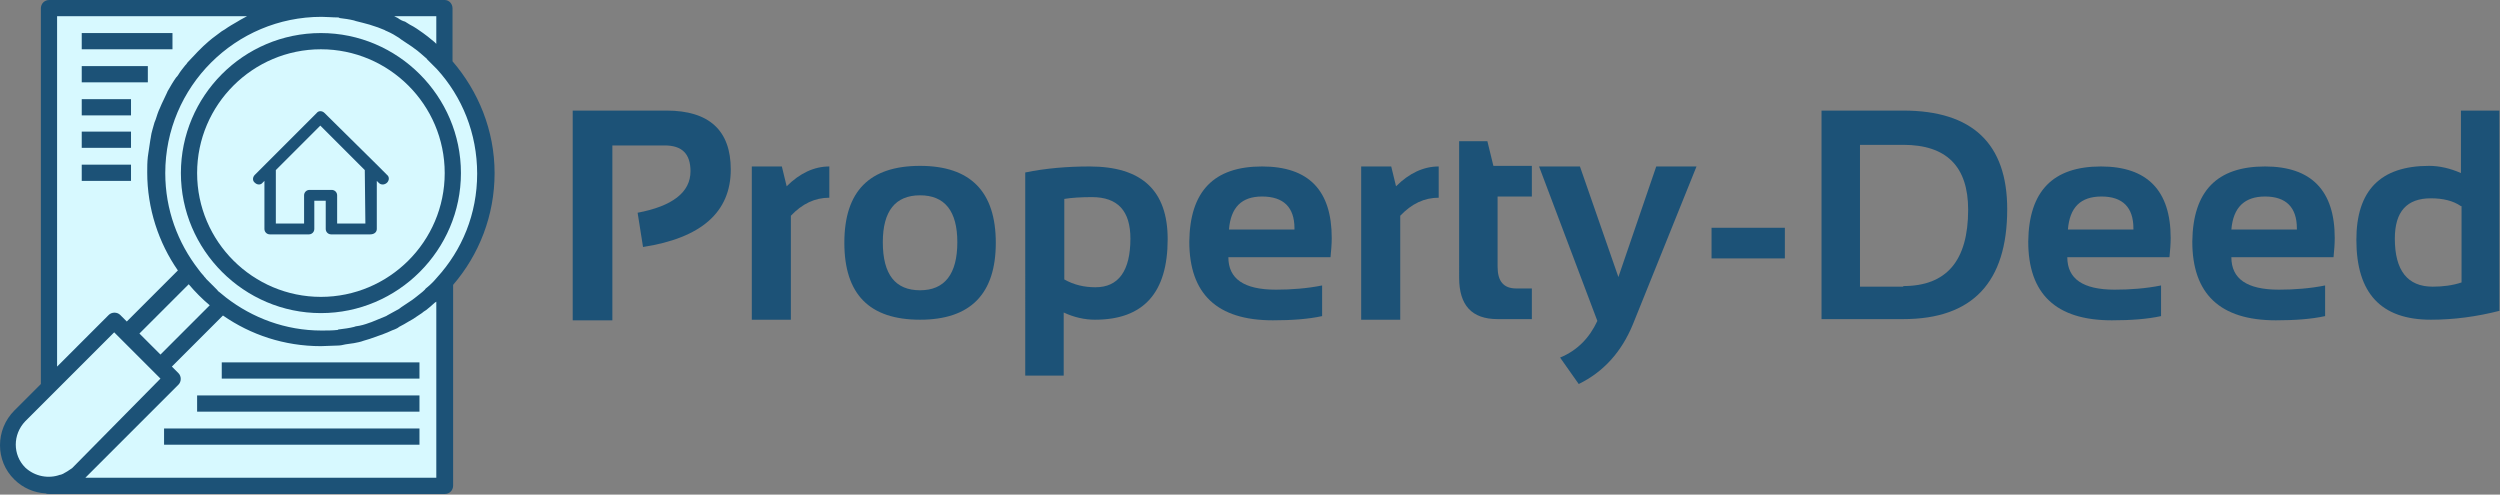 <?xml version="1.0" encoding="utf-8"?>
<!-- Generator: Adobe Illustrator 19.0.0, SVG Export Plug-In . SVG Version: 6.00 Build 0)  -->
<svg version="1.1" id="Layer_1" xmlns="http://www.w3.org/2000/svg" xmlns:xlink="http://www.w3.org/1999/xlink" x="0px" y="0px"
	 viewBox="0 0 416 82.3" style="enable-background:new 0 0 416 82.3;" xml:space="preserve">
<rect x="0" y="0" width="416" height="82.3" fill="#808080" stroke="none"/>
<style type="text/css">
	.st0{fill:#D7F9FF;}
	.st1{fill:#1C5277;}
</style>
<g id="XMLID_1_">
	<g id="XMLID_2_">
		<polygon id="XMLID_3_" class="st0" points="8.9,63.6 1.3,71.3 1.3,76 4.4,79.5 9.5,80.2 15.3,76.4 		"/>
		<path id="XMLID_4_" class="st0" d="M73.4,10c0,0,8.4,7.1,7.1,22C79.2,46.8,72,48,72,48L73.4,10z"/>
		<rect id="XMLID_5_" x="8" y="1.1" class="st0" width="65.9" height="79.1"/>
		<g id="XMLID_111_">
			<g id="XMLID_112_">
				<path id="XMLID_113_" class="st1" d="M53.4,5.5c-12.9,0-23.3,10.5-23.3,23.3s10.5,23.3,23.3,23.3s23.3-10.5,23.3-23.3
					S66.2,5.5,53.4,5.5z M53.4,49.4c-11.3,0-20.6-9.2-20.6-20.6S42.1,8.2,53.4,8.2S74,17.4,74,28.8S64.7,49.4,53.4,49.4z"/>
			</g>
		</g>
		<g id="XMLID_101_">
			<g id="XMLID_102_">
				<path id="XMLID_103_" class="st1" d="M75.3,10.2V1.4C75.3,0.6,74.7,0,74,0H53.4H8.2C7.4,0,6.8,0.6,6.8,1.4v62.5l-4.4,4.4
					c-3.2,3.2-3.2,8.4,0,11.5c1.4,1.4,3.3,2.2,5.2,2.3c0.2,0.1,0.4,0.1,0.6,0.1H74c0.8,0,1.4-0.6,1.4-1.4V47.4
					c4.3-5,6.9-11.5,6.9-18.6S79.6,15.2,75.3,10.2z M72.6,2.7v4.6c-0.1-0.1-0.2-0.2-0.3-0.3c-0.4-0.3-0.7-0.6-1.1-0.9
					c-0.3-0.2-0.5-0.4-0.8-0.6c-0.7-0.5-1.4-1-2.2-1.4c-0.3-0.2-0.5-0.3-0.8-0.5C67,3.5,66.6,3.3,66.2,3c-0.2-0.1-0.4-0.2-0.6-0.3
					L72.6,2.7z M9.5,2.7h31.6c-0.4,0.2-0.7,0.4-1.1,0.6c-0.2,0.1-0.3,0.2-0.5,0.3c-0.7,0.4-1.4,0.8-2.1,1.3
					c-0.2,0.1-0.3,0.2-0.5,0.3c-0.5,0.4-1.1,0.8-1.6,1.2c-0.2,0.2-0.4,0.3-0.6,0.5c-0.6,0.5-1.1,1-1.6,1.5c-0.1,0.1-0.1,0.1-0.2,0.2
					c-0.6,0.6-1.1,1.2-1.7,1.8c-0.1,0.2-0.3,0.4-0.4,0.5c-0.4,0.5-0.8,1-1.1,1.5c-0.1,0.2-0.3,0.4-0.4,0.5c-0.5,0.7-0.9,1.4-1.3,2.1
					c-0.1,0.1-0.1,0.2-0.2,0.4c-0.3,0.6-0.6,1.3-0.9,1.9c-0.1,0.2-0.2,0.5-0.3,0.7c-0.3,0.6-0.5,1.3-0.7,1.9
					c-0.1,0.2-0.1,0.3-0.2,0.5c-0.2,0.8-0.5,1.6-0.6,2.4c0,0.2-0.1,0.4-0.1,0.6c-0.1,0.7-0.2,1.3-0.3,2c0,0.2-0.1,0.5-0.1,0.7
					c-0.1,0.9-0.1,1.7-0.1,2.6c0,6,1.9,11.7,5.1,16.3l-8.5,8.5l-1.1-1.1c-0.5-0.5-1.4-0.5-1.9,0l-8.6,8.6L9.5,2.7L9.5,2.7z
					 M31.4,47.3c1.1,1.3,2.3,2.5,3.5,3.5l-8.2,8.2l-3.5-3.5L31.4,47.3z M11.1,78.5c-0.1,0-0.1,0.1-0.2,0.1c-0.3,0.2-0.5,0.3-0.8,0.4
					c0,0-0.1,0-0.1,0c-1.9,0.7-4.2,0.3-5.8-1.2c-2.1-2.1-2.1-5.5,0-7.7l4.8-4.8l10-10l1.1,1.1l5.5,5.5l1.1,1.1L12,77.9
					C11.7,78.1,11.4,78.3,11.1,78.5z M14.2,79.5L29.7,64c0.5-0.5,0.5-1.4,0-1.9L28.6,61l8.5-8.5c4.6,3.2,10.2,5.1,16.3,5.1
					c0.9,0,1.9-0.1,2.8-0.1c0.4,0,0.9-0.1,1.3-0.2c0.5-0.1,0.9-0.1,1.4-0.2c0.5-0.1,1.1-0.2,1.6-0.4c0.3-0.1,0.7-0.2,1-0.3
					c0.6-0.2,1.1-0.4,1.7-0.6c0.3-0.1,0.6-0.2,0.8-0.3c0.6-0.2,1.1-0.5,1.7-0.7c0.2-0.1,0.5-0.2,0.7-0.4c0.6-0.3,1.1-0.6,1.6-0.9
					c0.2-0.1,0.5-0.3,0.7-0.4c0.5-0.3,1-0.7,1.5-1c0.2-0.2,0.4-0.3,0.7-0.5c0.5-0.4,1-0.8,1.4-1.2c0.1-0.1,0.2-0.1,0.3-0.2v29.3
					H14.2z M72.7,46.2c-0.5,0.6-1,1.1-1.6,1.6c-0.1,0.1-0.3,0.2-0.4,0.4c-0.5,0.5-1.1,0.9-1.7,1.4c-0.1,0.1-0.3,0.2-0.4,0.3
					c-0.6,0.4-1.2,0.8-1.8,1.2c-0.1,0.1-0.3,0.2-0.4,0.3c-0.7,0.4-1.3,0.7-2,1.1c-0.1,0.1-0.2,0.1-0.4,0.2c-0.7,0.3-1.5,0.6-2.2,0.9
					c-0.1,0-0.2,0.1-0.3,0.1c-0.8,0.3-1.5,0.5-2.3,0.6c-0.1,0-0.2,0.1-0.3,0.1c-0.8,0.2-1.6,0.3-2.4,0.4c-0.1,0-0.2,0-0.3,0.1
					c-0.9,0.1-1.8,0.1-2.7,0.1c-6,0-11.5-2.1-15.9-5.5c-0.4-0.3-0.7-0.6-1.1-0.9c-0.2-0.1-0.3-0.3-0.4-0.4c-0.6-0.6-1.2-1.2-1.8-1.8
					c-0.1-0.2-0.3-0.3-0.4-0.5c-0.3-0.3-0.6-0.7-0.9-1.1c-3.4-4.4-5.5-9.9-5.5-16c0-14.4,11.7-26,26-26c0.9,0,1.8,0.1,2.7,0.1
					c0.1,0,0.2,0,0.3,0.1c0.8,0.1,1.6,0.2,2.4,0.4c0.1,0,0.2,0.1,0.3,0.1c0.8,0.2,1.6,0.4,2.3,0.6c0.1,0,0.2,0.1,0.3,0.1
					C62.5,4.4,63.3,4.7,64,5c0.1,0.1,0.2,0.1,0.4,0.2c0.7,0.3,1.4,0.7,2,1.1c0.1,0.1,0.3,0.2,0.4,0.3c0.6,0.4,1.2,0.8,1.8,1.2
					c0.1,0.1,0.3,0.2,0.4,0.3c0.6,0.4,1.1,0.9,1.7,1.4c0.1,0.1,0.3,0.2,0.4,0.4c0.5,0.5,1.1,1.1,1.6,1.6c4.2,4.6,6.7,10.7,6.7,17.4
					S76.9,41.6,72.7,46.2z"/>
			</g>
		</g>
		<g id="XMLID_98_">
			<g id="XMLID_99_">
				<rect id="XMLID_100_" x="13.6" y="5.5" class="st1" width="15.1" height="2.7"/>
			</g>
		</g>
		<g id="XMLID_95_">
			<g id="XMLID_96_">
				<rect id="XMLID_97_" x="13.6" y="11" class="st1" width="11" height="2.7"/>
			</g>
		</g>
		<g id="XMLID_92_">
			<g id="XMLID_93_">
				<rect id="XMLID_94_" x="13.6" y="16.5" class="st1" width="8.2" height="2.7"/>
			</g>
		</g>
		<g id="XMLID_89_">
			<g id="XMLID_90_">
				<rect id="XMLID_91_" x="13.6" y="21.9" class="st1" width="8.2" height="2.7"/>
			</g>
		</g>
		<g id="XMLID_86_">
			<g id="XMLID_87_">
				<rect id="XMLID_88_" x="13.6" y="27.4" class="st1" width="8.2" height="2.7"/>
			</g>
		</g>
		<g id="XMLID_83_">
			<g id="XMLID_84_">
				<rect id="XMLID_85_" x="36.9" y="60.3" class="st1" width="32.9" height="2.7"/>
			</g>
		</g>
		<g id="XMLID_80_">
			<g id="XMLID_81_">
				<rect id="XMLID_82_" x="32.8" y="65.8" class="st1" width="37" height="2.7"/>
			</g>
		</g>
		<g id="XMLID_77_">
			<g id="XMLID_78_">
				<rect id="XMLID_79_" x="27.3" y="71.3" class="st1" width="42.5" height="2.7"/>
			</g>
		</g>
		<path id="XMLID_74_" class="st1" d="M62.7,38.1v-8l0.3,0.3c0.2,0.2,0.4,0.3,0.7,0.3c0.2,0,0.5-0.1,0.7-0.3c0.4-0.4,0.4-1,0-1.3
			l-1.9-1.9l0,0L54,18.8c-0.4-0.4-1-0.4-1.3,0l-8.4,8.4l0,0l-1.9,1.9c-0.4,0.4-0.4,1,0,1.3c0.4,0.4,1,0.4,1.3,0l0.3-0.3v8
			c0,0.5,0.4,0.9,0.9,0.9h6.5c0.5,0,0.9-0.4,0.9-0.9v-4.7h1.9v4.7c0,0.5,0.4,0.9,0.9,0.9h6.5C62.3,39,62.7,38.6,62.7,38.1z
			 M60.8,37.2h-4.7v-4.7c0-0.5-0.4-0.9-0.9-0.9h-3.7c-0.5,0-0.9,0.4-0.9,0.9v4.7h-4.7v-8.9l7.4-7.4l7.4,7.4L60.8,37.2L60.8,37.2z"/>
	</g>
	<g id="XMLID_6_">
		<path id="XMLID_7_" class="st1" d="M95.3,53.2V18.4h15.6c7.1,0,10.7,3.3,10.7,9.8c0,7.1-4.9,11.4-14.6,12.9l-0.9-5.7
			c5.8-1.1,8.8-3.4,8.8-6.9c0-2.9-1.4-4.3-4.3-4.3h-8.7v29.1H95.3z"/>
		<path id="XMLID_9_" class="st1" d="M125.1,53.2V27.7h5l0.8,3.3c2.2-2.2,4.6-3.3,7.1-3.3v5.2c-2.4,0-4.5,1-6.4,3v17.3H125.1z"/>
		<path id="XMLID_11_" class="st1" d="M140.5,40.4c0-8.6,4.2-12.8,12.6-12.8c8.4,0,12.6,4.3,12.6,12.8c0,8.5-4.2,12.8-12.6,12.8
			C144.7,53.2,140.5,49,140.5,40.4z M153.1,48.3c4.1,0,6.2-2.7,6.2-8c0-5.2-2.1-7.8-6.2-7.8c-4.1,0-6.2,2.6-6.2,7.8
			C146.9,45.7,149,48.3,153.1,48.3z"/>
		<path id="XMLID_14_" class="st1" d="M170.6,28.7c3.4-0.7,7-1,10.7-1c8.7,0,13,4,13,12.1c0,8.9-4,13.4-12.1,13.4
			c-1.7,0-3.5-0.4-5.2-1.2v10.5h-6.4V28.7z M177.1,46.5c1.6,0.9,3.3,1.3,5.2,1.3c3.8,0,5.8-2.7,5.8-8.1c0-4.6-2.1-6.9-6.4-6.9
			c-1.8,0-3.4,0.1-4.6,0.3V46.5z"/>
		<path id="XMLID_17_" class="st1" d="M210,27.7c7.8,0,11.6,4,11.6,11.9c0,1.1-0.1,2.1-0.2,3.2h-17c0,3.6,2.6,5.4,7.9,5.4
			c2.6,0,5.2-0.2,7.7-0.7v5.1c-2.3,0.5-5,0.7-8.2,0.7c-9.3,0-13.9-4.4-13.9-13.1C198,31.8,202,27.7,210,27.7z M204.5,38.2h10.9V38
			c0-3.5-1.8-5.3-5.4-5.3C206.6,32.7,204.8,34.5,204.5,38.2z"/>
		<path id="XMLID_20_" class="st1" d="M226.5,53.2V27.7h5l0.8,3.3c2.2-2.2,4.6-3.3,7.1-3.3v5.2c-2.4,0-4.5,1-6.4,3v17.3H226.5z"/>
		<path id="XMLID_22_" class="st1" d="M242.7,23.5h4.8l1,4.1h6.4v5.1h-5.7v11.7c0,2.4,1,3.6,3.1,3.6h2.6v5.1h-5.7
			c-4.3,0-6.4-2.3-6.4-6.9V23.5z"/>
		<path id="XMLID_24_" class="st1" d="M256.1,27.7h6.8l6.4,18.4l6.3-18.4h6.7l-10.6,26.3c-1.9,4.6-4.9,7.9-9,9.9l-3.1-4.4
			c2.9-1.2,4.9-3.3,6.2-6.1L256.1,27.7z"/>
		<path id="XMLID_26_" class="st1" d="M297,37.9V43h-12.2v-5.1H297z"/>
		<path id="XMLID_28_" class="st1" d="M303.1,53.2V18.4h13.6c11.5,0,17.3,5.5,17.3,16.4c0,12.2-5.8,18.3-17.3,18.3H303.1z
			 M316.7,47.6c7.2,0,10.8-4.2,10.8-12.7c0-7.2-3.6-10.8-10.8-10.8h-7.2v23.6H316.7z"/>
		<path id="XMLID_31_" class="st1" d="M349.6,27.7c7.7,0,11.6,4,11.6,11.9c0,1.1-0.1,2.1-0.2,3.2h-17c0,3.6,2.6,5.4,7.9,5.4
			c2.6,0,5.2-0.2,7.7-0.7v5.1c-2.3,0.5-5,0.7-8.2,0.7c-9.3,0-13.9-4.4-13.9-13.1C337.6,31.8,341.6,27.7,349.6,27.7z M344.1,38.2H355
			V38c0-3.5-1.8-5.3-5.3-5.3C346.2,32.7,344.4,34.5,344.1,38.2z"/>
		<path id="XMLID_34_" class="st1" d="M376.9,27.7c7.7,0,11.6,4,11.6,11.9c0,1.1-0.1,2.1-0.2,3.2h-17c0,3.6,2.6,5.4,7.9,5.4
			c2.6,0,5.2-0.2,7.7-0.7v5.1c-2.3,0.5-5,0.7-8.2,0.7c-9.3,0-13.9-4.4-13.9-13.1C364.9,31.8,368.9,27.7,376.9,27.7z M371.3,38.2
			h10.9V38c0-3.5-1.8-5.3-5.3-5.3C373.5,32.7,371.6,34.5,371.3,38.2z"/>
		<path id="XMLID_37_" class="st1" d="M416,51.7c-3.9,1-7.7,1.5-11.5,1.5c-8.3,0-12.4-4.4-12.4-13.3c0-8.2,4-12.3,12.1-12.3
			c1.7,0,3.5,0.4,5.3,1.2V18.4h6.4V51.7z M409.5,34.3c-1.3-0.9-3-1.3-5-1.3c-4,0-6,2.2-6,6.7c0,5.3,2.1,8,6.3,8
			c1.7,0,3.3-0.2,4.8-0.7V34.3z"/>
	</g>
</g>
</svg>

